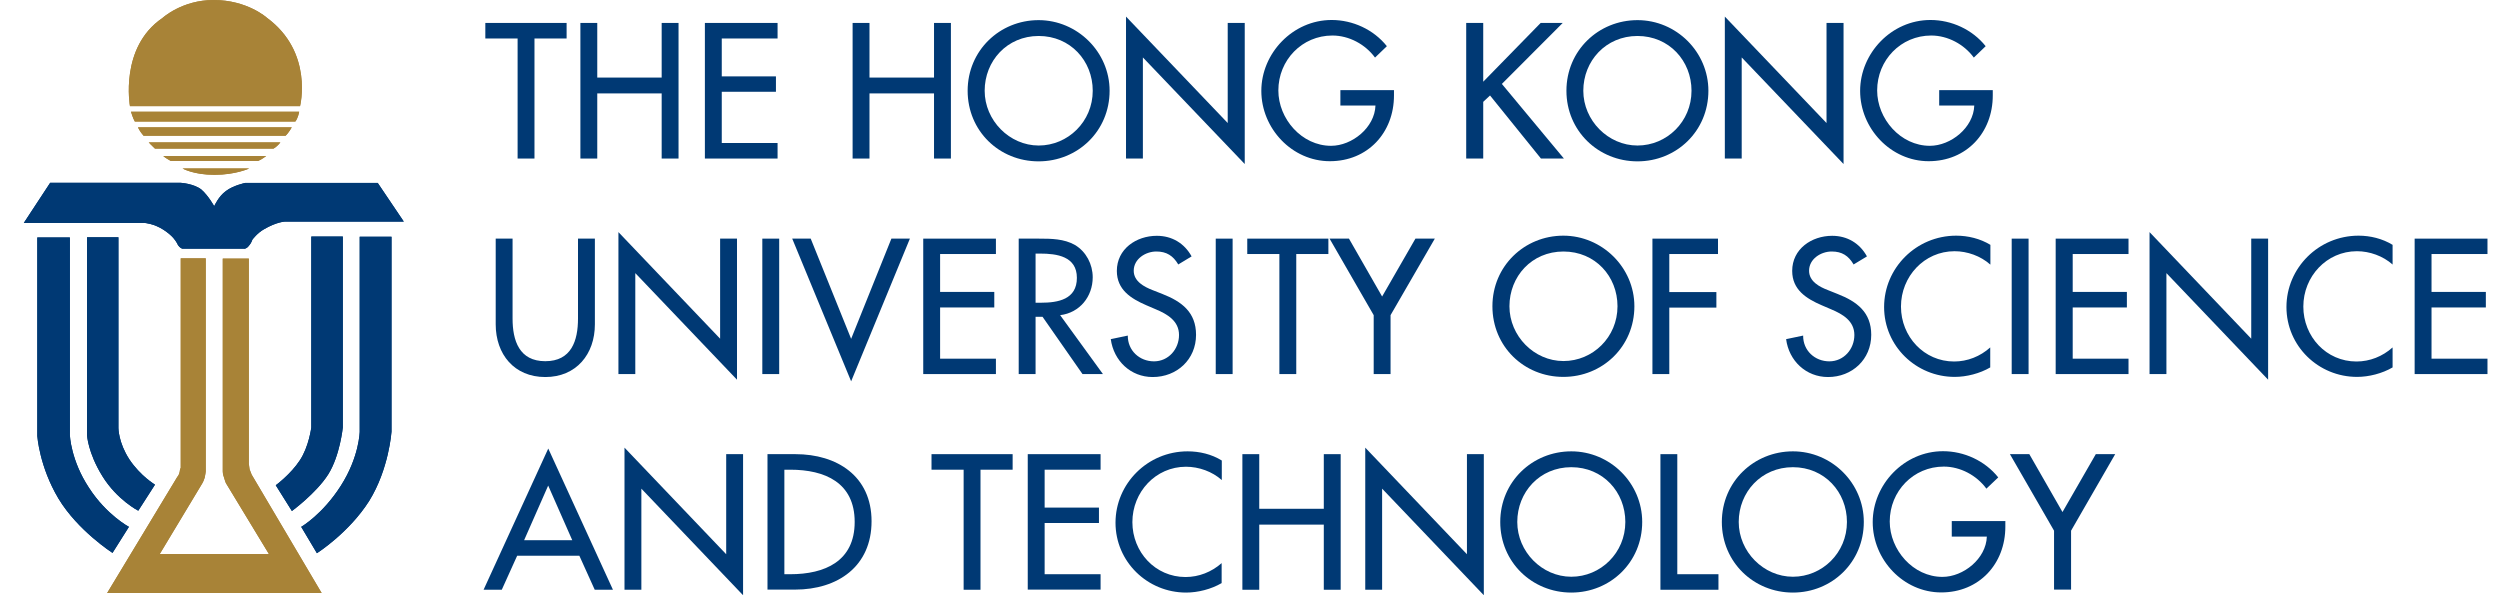 <svg width="210" height="50" viewBox="0 0 210 50" fill="none" xmlns="http://www.w3.org/2000/svg">
<g id="Frame 204">
<g id="ust logo_c">
<g id="Group 263">
<path id="Vector" d="M44.896 13.318H43.479V3.233H40.768V1.927H47.595V3.233H44.896V13.318Z" fill="#003974"/>
<path id="Vector_2" d="M55.58 6.516V1.927H56.997V13.318H55.58V7.846H50.17V13.318H48.753V1.927H50.17V6.516H55.58Z" fill="#003974"/>
<path id="Vector_3" d="M59.21 1.927H65.316V3.233H60.628V6.416H65.179V7.709H60.628V12.012H65.316V13.318H59.21V1.927Z" fill="#003974"/>
<path id="Vector_4" d="M78.458 6.516V1.927H79.876V13.318H78.458V7.846H73.037V13.318H71.619V1.927H73.037V6.516H78.458Z" fill="#003974"/>
<path id="Vector_5" d="M94.585 1.393L103.128 10.334V1.928H104.558V13.778L96.002 4.825V13.318H94.585V1.393Z" fill="#003974"/>
<path id="Vector_6" d="M129.415 1.927H131.268L126.157 7.05L131.368 13.318H129.44L125.163 8.02L124.591 8.555V13.318H123.161V1.927H124.591V6.864L129.415 1.927Z" fill="#003974"/>
<path id="Vector_7" d="M144.886 1.393L153.428 10.334V1.928H154.858V13.778L146.303 4.825V13.318H144.886V1.393Z" fill="#003974"/>
<path id="Vector_8" d="M51.948 19.497L60.49 28.45V20.044H61.908V31.895L53.365 22.942V31.422H51.948V19.497Z" fill="#003974"/>
<path id="Vector_9" d="M65.452 20.045H64.035V31.422H65.452V20.045Z" fill="#003974"/>
<path id="Vector_10" d="M71.495 28.463L74.877 20.045H76.431L71.495 32.032L66.546 20.045H68.1L71.495 28.463Z" fill="#003974"/>
<path id="Vector_11" d="M77.552 20.045H83.657V21.338H78.969V24.521H83.52V25.827H78.969V30.129H83.657V31.422H77.552V20.045Z" fill="#003974"/>
<path id="Vector_12" d="M103.54 20.045H102.122V31.422H103.54V20.045Z" fill="#003974"/>
<path id="Vector_13" d="M108.886 31.422H107.468V21.338H104.77V20.045H111.584V21.338H108.886V31.422Z" fill="#003974"/>
<path id="Vector_14" d="M111.684 20.045H113.313L116.098 24.907L118.896 20.045H120.525L116.807 26.473V31.422H115.39V26.473L111.684 20.045Z" fill="#003974"/>
<path id="Vector_15" d="M140.221 21.338V24.534H144.176V25.839H140.221V31.422H138.804V20.045H144.312V21.338H140.221Z" fill="#003974"/>
<path id="Vector_16" d="M170.4 20.045H168.982V31.422H170.4V20.045Z" fill="#003974"/>
<path id="Vector_17" d="M172.677 20.045H178.795V21.338H174.107V24.521H178.658V25.827H174.107V30.129H178.795V31.422H172.677V20.045Z" fill="#003974"/>
<path id="Vector_18" d="M180.562 19.497L189.104 28.45V20.044H190.522V31.895L181.979 22.942V31.422H180.562V19.497Z" fill="#003974"/>
<path id="Vector_19" d="M202.83 20.045H208.948V21.338H204.248V24.521H208.811V25.827H204.248V30.129H208.948V31.422H202.83V20.045Z" fill="#003974"/>
<path id="Vector_20" d="M46.054 40.773L44.027 45.374H48.068L46.041 40.773H46.054ZM43.442 46.68L42.149 49.54H40.62L46.054 37.677L51.488 49.54H49.958L48.665 46.68H43.442Z" fill="#003974"/>
<path id="Vector_21" d="M52.458 37.602L61 46.555V38.149H62.418V50L53.875 41.047V49.54H52.458V37.602Z" fill="#003974"/>
<path id="Vector_22" d="M82.362 49.54H80.945V39.455H78.247V38.149H85.061V39.455H82.362V49.54Z" fill="#003974"/>
<path id="Vector_23" d="M86.331 38.149H92.449V39.455H87.749V42.638H92.312V43.932H87.749V48.234H92.449V49.527H86.331V38.149Z" fill="#003974"/>
<path id="Vector_24" d="M111.199 42.738V38.149H112.617V49.54H111.199V44.068H105.777V49.54H104.36V38.149H105.777V42.738H111.199Z" fill="#003974"/>
<path id="Vector_25" d="M114.681 37.602L123.223 46.555V38.149H124.641V50L116.098 41.047V49.54H114.681V37.602Z" fill="#003974"/>
<path id="Vector_26" d="M140.893 48.234H144.35V49.54H139.476V38.149H140.893V48.234Z" fill="#003974"/>
<path id="Vector_27" d="M168.834 38.149H170.463L173.249 43.011L176.047 38.149H177.676L173.97 44.578V49.527H172.54V44.578L168.834 38.149Z" fill="#003974"/>
<path id="Vector_28" d="M65.887 48.234H66.384C69.281 48.234 71.793 47.152 71.793 43.844C71.793 40.537 69.294 39.455 66.384 39.455H65.887V48.234ZM64.469 38.149H66.819C70.301 38.149 73.211 39.99 73.211 43.782C73.211 47.575 70.376 49.527 66.782 49.527H64.469V38.149Z" fill="#003974"/>
<path id="Vector_29" d="M135.87 25.727C135.87 23.216 134.005 21.127 131.331 21.127C128.658 21.127 126.793 23.228 126.793 25.727C126.793 28.227 128.869 30.328 131.331 30.328C133.794 30.328 135.87 28.326 135.87 25.727ZM137.288 25.727C137.288 29.11 134.614 31.659 131.319 31.659C128.024 31.659 125.363 29.11 125.363 25.727C125.363 22.345 128.061 19.796 131.319 19.796C134.577 19.796 137.288 22.47 137.288 25.727Z" fill="#003974"/>
<path id="Vector_30" d="M155.692 22.196C155.269 21.487 154.735 21.126 153.864 21.126C152.956 21.126 151.962 21.748 151.962 22.743C151.962 23.638 152.832 24.098 153.553 24.372L154.361 24.695C155.978 25.329 157.184 26.225 157.184 28.127C157.184 30.191 155.58 31.671 153.553 31.671C151.713 31.671 150.27 30.316 150.034 28.488L151.464 28.189C151.452 29.445 152.447 30.353 153.665 30.353C154.884 30.353 155.767 29.321 155.767 28.14C155.767 26.958 154.784 26.386 153.802 25.976L153.019 25.64C151.725 25.081 150.544 24.335 150.544 22.755C150.544 20.915 152.173 19.808 153.901 19.808C155.17 19.808 156.214 20.43 156.824 21.537L155.692 22.221V22.196Z" fill="#003974"/>
<path id="Vector_31" d="M167.18 22.221C166.372 21.5 165.253 21.102 164.184 21.102C161.634 21.102 159.682 23.228 159.682 25.752C159.682 28.277 161.622 30.366 164.146 30.366C165.265 30.366 166.335 29.943 167.18 29.184V30.863C166.31 31.373 165.191 31.659 164.196 31.659C160.951 31.659 158.265 29.073 158.265 25.79C158.265 22.507 160.963 19.796 164.32 19.796C165.315 19.796 166.335 20.045 167.193 20.567V22.209L167.18 22.221Z" fill="#003974"/>
<path id="Vector_32" d="M155.143 43.845C155.143 41.333 153.265 39.244 150.604 39.244C147.943 39.244 146.053 41.345 146.053 43.845C146.053 46.344 148.142 48.446 150.604 48.446C153.066 48.446 155.143 46.444 155.143 43.845ZM156.56 43.845C156.56 47.227 153.887 49.776 150.604 49.776C147.321 49.776 144.635 47.227 144.635 43.845C144.635 40.462 147.334 37.913 150.604 37.913C153.874 37.913 156.56 40.587 156.56 43.845Z" fill="#003974"/>
<path id="Vector_33" d="M168.449 43.795V44.243C168.449 47.364 166.248 49.764 163.065 49.764C159.882 49.764 157.308 47.016 157.308 43.857C157.308 40.699 159.944 37.901 163.214 37.901C164.98 37.901 166.733 38.697 167.852 40.102L166.857 41.047C166.037 39.928 164.669 39.194 163.276 39.194C160.727 39.194 158.738 41.258 158.738 43.807C158.738 46.195 160.702 48.458 163.164 48.458C164.93 48.458 166.833 46.928 166.895 45.076H163.948V43.77H168.462L168.449 43.795Z" fill="#003974"/>
<path id="Vector_34" d="M167.393 7.573V8.02C167.393 11.142 165.192 13.541 162.009 13.541C158.825 13.541 156.251 10.793 156.251 7.635C156.251 4.477 158.875 1.679 162.158 1.679C163.924 1.679 165.677 2.475 166.796 3.88L165.801 4.837C164.981 3.718 163.613 2.984 162.22 2.984C159.671 2.984 157.681 5.049 157.681 7.598C157.681 9.985 159.646 12.248 162.108 12.248C163.874 12.248 165.776 10.719 165.839 8.866H162.892V7.573H167.405H167.393Z" fill="#003974"/>
<path id="Vector_35" d="M43.056 20.045V26.759C43.056 28.612 43.616 30.341 45.804 30.341C47.993 30.341 48.552 28.625 48.552 26.759V20.045H49.97V27.244C49.97 29.744 48.416 31.671 45.804 31.671C43.193 31.671 41.639 29.756 41.639 27.244V20.045H43.056Z" fill="#003974"/>
<path id="Vector_36" d="M102.631 40.326C101.823 39.605 100.703 39.206 99.622 39.206C97.073 39.206 95.12 41.333 95.12 43.857C95.12 46.381 97.048 48.47 99.584 48.47C100.703 48.47 101.773 48.048 102.618 47.302V48.98C101.748 49.49 100.629 49.776 99.634 49.776C96.388 49.776 93.703 47.19 93.703 43.907C93.703 40.624 96.401 37.913 99.758 37.913C100.753 37.913 101.773 38.15 102.631 38.684V40.326Z" fill="#003974"/>
<path id="Vector_37" d="M136.528 43.845C136.528 41.333 134.65 39.244 131.989 39.244C129.328 39.244 127.451 41.345 127.451 43.845C127.451 46.344 129.527 48.446 131.989 48.446C134.451 48.446 136.528 46.444 136.528 43.845ZM137.945 43.845C137.945 47.227 135.272 49.776 131.989 49.776C128.706 49.776 126.021 47.227 126.021 43.845C126.021 40.462 128.719 37.913 131.989 37.913C135.26 37.913 137.945 40.587 137.945 43.845Z" fill="#003974"/>
<path id="Vector_38" d="M86.988 25.429H87.436C88.878 25.429 90.458 25.155 90.458 23.34C90.458 21.524 88.766 21.301 87.361 21.301H86.988V25.429ZM92.646 31.422H90.93L87.573 26.61H86.988V31.422H85.571V20.045H87.287C88.294 20.045 89.388 20.057 90.296 20.579C91.241 21.139 91.788 22.208 91.788 23.29C91.788 24.919 90.694 26.274 89.052 26.473L92.646 31.422Z" fill="#003974"/>
<path id="Vector_39" d="M98.963 22.196C98.54 21.487 97.993 21.126 97.135 21.126C96.227 21.126 95.233 21.748 95.233 22.743C95.233 23.638 96.115 24.098 96.824 24.372L97.645 24.695C99.261 25.329 100.468 26.225 100.468 28.127C100.468 30.191 98.864 31.671 96.824 31.671C94.984 31.671 93.554 30.316 93.305 28.488L94.735 28.189C94.723 29.445 95.718 30.353 96.936 30.353C98.155 30.353 99.038 29.321 99.038 28.14C99.038 26.958 98.055 26.386 97.073 25.976L96.29 25.64C94.996 25.081 93.815 24.335 93.815 22.755C93.815 20.915 95.444 19.808 97.172 19.808C98.441 19.808 99.485 20.43 100.095 21.537L98.963 22.221V22.196Z" fill="#003974"/>
<path id="Vector_40" d="M91.79 7.623C91.79 5.111 89.912 3.022 87.251 3.022C84.59 3.022 82.712 5.123 82.712 7.623C82.712 10.122 84.801 12.224 87.251 12.224C89.701 12.224 91.79 10.222 91.79 7.623ZM93.207 7.623C93.207 11.005 90.534 13.554 87.239 13.554C83.943 13.554 81.282 11.005 81.282 7.623C81.282 4.241 83.981 1.691 87.239 1.691C90.496 1.691 93.207 4.365 93.207 7.623Z" fill="#003974"/>
<path id="Vector_41" d="M117.094 7.573V8.02C117.094 11.142 114.893 13.541 111.709 13.541C108.526 13.541 105.952 10.793 105.952 7.635C105.952 4.477 108.588 1.679 111.859 1.679C113.624 1.679 115.378 2.475 116.497 3.88L115.502 4.837C114.681 3.718 113.314 2.984 111.921 2.984C109.372 2.984 107.382 5.049 107.382 7.598C107.382 9.985 109.347 12.248 111.809 12.248C113.575 12.248 115.477 10.719 115.539 8.866H112.592V7.573H117.106H117.094Z" fill="#003974"/>
<path id="Vector_42" d="M142.087 7.623C142.087 5.111 140.21 3.022 137.549 3.022C134.888 3.022 132.998 5.123 132.998 7.623C132.998 10.122 135.087 12.224 137.549 12.224C140.011 12.224 142.087 10.222 142.087 7.623ZM143.505 7.623C143.505 11.005 140.832 13.554 137.549 13.554C134.266 13.554 131.58 11.005 131.58 7.623C131.58 4.241 134.278 1.691 137.549 1.691C140.819 1.691 143.505 4.365 143.505 7.623Z" fill="#003974"/>
<path id="Vector_43" d="M200.978 22.221C200.169 21.5 199.05 21.102 197.981 21.102C195.432 21.102 193.48 23.228 193.48 25.752C193.48 28.277 195.407 30.366 197.944 30.366C199.063 30.366 200.132 29.943 200.978 29.184V30.863C200.107 31.373 198.988 31.659 197.993 31.659C194.748 31.659 192.062 29.073 192.062 25.79C192.062 22.507 194.76 19.796 198.118 19.796C199.113 19.796 200.12 20.045 200.978 20.567V22.209V22.221Z" fill="#003974"/>
</g>
<g id="Group 262">
<path id="Vector_44" d="M24.806 10.209C25.043 9.91 25.13 9.388 25.13 9.388H11.004C11.004 9.388 11.178 9.972 11.327 10.209H24.806Z" fill="#A88337"/>
<path id="Vector_45" d="M23.986 11.402C24.247 11.166 24.508 10.694 24.508 10.694H11.588C11.588 10.694 11.738 11.042 12.061 11.402H23.986Z" fill="#A88337"/>
<path id="Vector_46" d="M22.967 12.485C23.29 12.311 23.551 11.963 23.551 11.963H12.497C12.497 11.963 12.758 12.249 13.019 12.485H22.967Z" fill="#A88337"/>
<path id="Vector_47" d="M21.685 13.516C21.996 13.392 22.357 13.106 22.357 13.106H13.727C13.727 13.106 13.727 13.168 14.336 13.516H21.673H21.685Z" fill="#A88337"/>
<path id="Vector_48" d="M15.331 14.15C15.331 14.15 16.239 14.685 18.017 14.685C19.795 14.685 20.939 14.15 20.939 14.15H15.319H15.331Z" fill="#A88337"/>
<path id="Vector_49" d="M15.181 15.357C15.181 15.357 16.263 15.419 16.909 15.916C17.518 16.451 17.991 17.321 17.991 17.321C17.991 17.321 18.364 16.476 18.986 16.041C19.608 15.568 20.59 15.369 20.59 15.369H31.731L33.92 18.615H23.922C23.922 18.615 23.226 18.64 22.169 19.261C21.61 19.572 21.199 20.132 21.199 20.132C21.199 20.132 21.112 20.393 20.988 20.542C20.876 20.691 20.789 20.803 20.64 20.865C20.49 20.927 20.515 20.89 20.515 20.89H15.305C15.305 20.89 15.094 20.803 14.982 20.629C14.857 20.455 14.945 20.517 14.833 20.368C14.746 20.219 14.534 19.833 13.751 19.311C12.93 18.776 12.147 18.727 12.147 18.727H2L4.213 15.357H15.181Z" fill="#003974"/>
<path id="Vector_50" d="M7.311 19.945V36.545C7.311 36.545 7.373 38.013 8.604 40.002C9.835 41.992 11.614 42.9 11.614 42.9L13.019 40.711C13.019 40.711 11.787 39.977 10.855 38.572C9.947 37.167 9.947 35.961 9.947 35.961V19.933H7.311V19.945Z" fill="#003974"/>
<path id="Vector_51" d="M26.148 19.883V35.911C26.148 35.911 25.949 37.516 25.19 38.66C24.432 39.828 23.164 40.761 23.164 40.761L24.519 42.925C24.519 42.925 26.558 41.432 27.566 39.853C28.56 38.274 28.797 35.899 28.797 35.899V19.871H26.16L26.148 19.883Z" fill="#003974"/>
<path id="Vector_52" d="M3.133 19.946V36.62C3.133 36.62 3.307 39.194 4.911 41.88C6.527 44.566 9.45 46.444 9.45 46.444L10.83 44.255C10.83 44.255 8.952 43.261 7.473 40.973C5.943 38.66 5.868 36.546 5.868 36.546V19.946H3.133Z" fill="#003974"/>
<path id="Vector_53" d="M15.181 21.699V39.306C15.181 39.306 15.118 39.368 15.094 39.63C15.056 39.891 14.882 40.077 14.882 40.077L9 49.814H27.018L21.137 39.866L20.963 39.418L20.901 38.946V21.724H18.712V39.592C18.712 39.592 18.712 39.853 18.799 40.052C18.849 40.264 18.973 40.575 18.973 40.575L22.592 46.543H13.415L16.984 40.612C16.984 40.612 17.108 40.413 17.195 40.115C17.257 39.853 17.282 39.592 17.282 39.592V21.699H15.181Z" fill="#A88337"/>
<path id="Vector_54" d="M30.214 19.883V36.259C30.214 36.259 30.189 38.361 28.635 40.798C27.093 43.223 25.302 44.255 25.302 44.255L26.62 46.468C26.62 46.468 29.306 44.765 31.01 42.079C32.676 39.393 32.887 36.259 32.887 36.259V19.883H30.226H30.214Z" fill="#003974"/>
<path id="Vector_55" d="M10.916 8.916C10.916 8.916 10.021 3.979 13.64 1.517C13.64 1.517 15.281 0 17.942 0C20.777 0 22.419 1.492 22.419 1.492C26.36 4.389 25.204 8.916 25.204 8.916H10.916Z" fill="#A88337"/>
<path id="Vector_56" d="M24.806 10.209C25.043 9.91 25.13 9.388 25.13 9.388H11.004C11.004 9.388 11.178 9.972 11.327 10.209H24.806Z" fill="#A88337"/>
<path id="Vector_57" d="M23.986 11.402C24.247 11.166 24.508 10.694 24.508 10.694H11.588C11.588 10.694 11.738 11.042 12.061 11.402H23.986Z" fill="#A88337"/>
<path id="Vector_58" d="M22.967 12.485C23.29 12.311 23.551 11.963 23.551 11.963H12.497C12.497 11.963 12.758 12.249 13.019 12.485H22.967Z" fill="#A88337"/>
<path id="Vector_59" d="M21.685 13.516C21.996 13.392 22.357 13.106 22.357 13.106H13.727C13.727 13.106 13.727 13.168 14.336 13.516H21.673H21.685Z" fill="#A88337"/>
<path id="Vector_60" d="M15.331 14.15C15.331 14.15 16.239 14.685 18.017 14.685C19.795 14.685 20.939 14.15 20.939 14.15H15.319H15.331Z" fill="#A88337"/>
<path id="Vector_61" d="M15.181 15.357C15.181 15.357 16.263 15.419 16.909 15.916C17.518 16.451 17.991 17.321 17.991 17.321C17.991 17.321 18.364 16.476 18.986 16.041C19.608 15.568 20.59 15.369 20.59 15.369H31.731L33.92 18.615H23.922C23.922 18.615 23.226 18.64 22.169 19.261C21.61 19.572 21.199 20.132 21.199 20.132C21.199 20.132 21.112 20.393 20.988 20.542C20.876 20.691 20.789 20.803 20.64 20.865C20.49 20.927 20.515 20.89 20.515 20.89H15.305C15.305 20.89 15.094 20.803 14.982 20.629C14.857 20.455 14.945 20.517 14.833 20.368C14.746 20.219 14.534 19.833 13.751 19.311C12.93 18.776 12.147 18.727 12.147 18.727H2L4.213 15.357H15.181Z" fill="#003974"/>
<path id="Vector_62" d="M7.311 19.945V36.545C7.311 36.545 7.373 38.013 8.604 40.002C9.835 41.992 11.614 42.9 11.614 42.9L13.019 40.711C13.019 40.711 11.787 39.977 10.855 38.572C9.947 37.167 9.947 35.961 9.947 35.961V19.933H7.311V19.945Z" fill="#003974"/>
<path id="Vector_63" d="M26.148 19.883V35.911C26.148 35.911 25.949 37.516 25.19 38.66C24.432 39.828 23.164 40.761 23.164 40.761L24.519 42.925C24.519 42.925 26.558 41.432 27.566 39.853C28.56 38.274 28.797 35.899 28.797 35.899V19.871H26.16L26.148 19.883Z" fill="#003974"/>
<path id="Vector_64" d="M3.133 19.946V36.62C3.133 36.62 3.307 39.194 4.911 41.88C6.527 44.566 9.45 46.444 9.45 46.444L10.83 44.255C10.83 44.255 8.952 43.261 7.473 40.973C5.943 38.66 5.868 36.546 5.868 36.546V19.946H3.133Z" fill="#003974"/>
<path id="Vector_65" d="M15.181 21.699V39.306C15.181 39.306 15.118 39.368 15.094 39.63C15.056 39.891 14.882 40.077 14.882 40.077L9 49.814H27.018L21.137 39.866L20.963 39.418L20.901 38.946V21.724H18.712V39.592C18.712 39.592 18.712 39.853 18.799 40.052C18.849 40.264 18.973 40.575 18.973 40.575L22.592 46.543H13.415L16.984 40.612C16.984 40.612 17.108 40.413 17.195 40.115C17.257 39.853 17.282 39.592 17.282 39.592V21.699H15.181Z" fill="#A88337"/>
<path id="Vector_66" d="M30.214 19.883V36.259C30.214 36.259 30.189 38.361 28.635 40.798C27.093 43.223 25.302 44.255 25.302 44.255L26.62 46.468C26.62 46.468 29.306 44.765 31.01 42.079C32.676 39.393 32.887 36.259 32.887 36.259V19.883H30.226H30.214Z" fill="#003974"/>
<path id="Vector_67" d="M10.916 8.916C10.916 8.916 10.021 3.979 13.64 1.517C13.64 1.517 15.281 0 17.942 0C20.777 0 22.419 1.492 22.419 1.492C26.36 4.389 25.204 8.916 25.204 8.916H10.916Z" fill="#A88337"/>
</g>
</g>
</g>
</svg>

